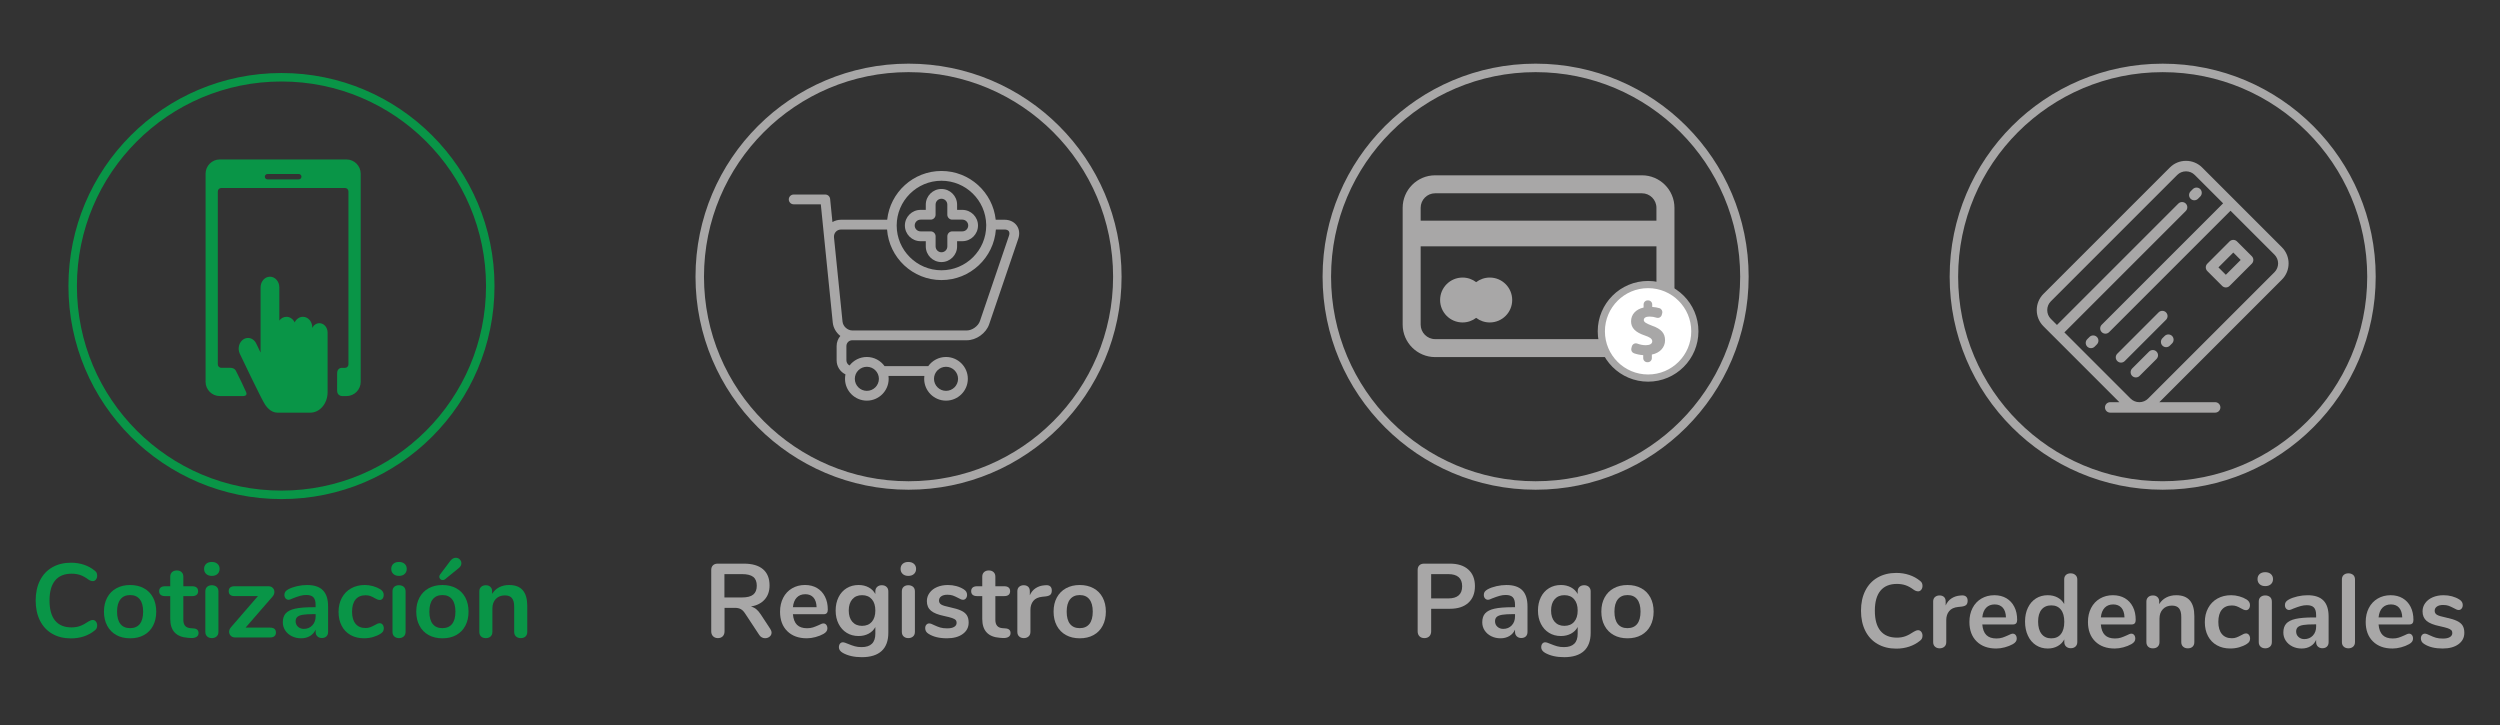 <?xml version="1.0" encoding="utf-8"?>
<!-- Generator: Adobe Illustrator 14.0.0, SVG Export Plug-In . SVG Version: 6.00 Build 43363)  -->
<!DOCTYPE svg PUBLIC "-//W3C//DTD SVG 1.1//EN" "http://www.w3.org/Graphics/SVG/1.1/DTD/svg11.dtd">
<svg version="1.1" id="Capa_1" xmlns="http://www.w3.org/2000/svg" xmlns:xlink="http://www.w3.org/1999/xlink" x="0px" y="0px"
	 width="190.5px" height="55.25px" viewBox="0 0 190.5 55.25" enable-background="new 0 0 190.5 55.25" xml:space="preserve">
<rect x="0" y="0" width="190.5" height="55.25" fill="#333333" stroke="none"/>
<g>
	<g>
		<g>
			<g>
				<g>
					<path fill="#099547" d="M24.338,24.627c-0.232,0-0.435,0.146-0.542,0.361v-0.033c0-0.45-0.319-0.814-0.714-0.814
						c-0.271,0-0.507,0.173-0.628,0.428c-0.12-0.255-0.355-0.428-0.627-0.428c-0.218,0-0.412,0.111-0.542,0.286v-2.528
						c0-0.45-0.32-0.814-0.714-0.814s-0.714,0.364-0.714,0.814v4.97l-0.332-0.692c-0.13-0.271-0.374-0.425-0.625-0.425
						c-0.116,0-0.234,0.032-0.344,0.101c-0.345,0.217-0.471,0.713-0.281,1.106c0,0,1.663,3.493,1.92,3.868
						c0.246,0.362,0.551,0.618,0.973,0.618h2.477c0.729,0,1.319-0.7,1.319-1.563v-4.541C24.963,24.947,24.684,24.627,24.338,24.627z
						"/>
					<path fill="#099547" d="M26.399,12.15h-9.648c-0.6,0-1.086,0.488-1.086,1.087v15.858c0,0.598,0.486,1.085,1.086,1.085h1.79
						c0,0,0.346,0,0.217-0.294c-0.204-0.466-0.537-1.146-0.784-1.634c-0.118-0.233-0.417-0.224-0.417-0.224h-0.701
						c-0.142,0-0.258-0.118-0.258-0.264V14.589c0-0.145,0.116-0.264,0.258-0.264h9.439c0.141,0,0.257,0.119,0.257,0.264v13.177
						c0,0.146-0.116,0.264-0.257,0.264h-0.27c0,0-0.335,0.008-0.335,0.411c0,0.332-0.001,1.31-0.001,1.329
						c0,0.411,0.388,0.411,0.388,0.411h0.322c0.599,0,1.086-0.487,1.086-1.085V13.237C27.485,12.639,26.998,12.15,26.399,12.15z
						 M22.765,13.67h-2.38c-0.114,0-0.206-0.092-0.206-0.206c0-0.113,0.092-0.205,0.206-0.205h2.38c0.114,0,0.206,0.092,0.206,0.205
						C22.971,13.578,22.879,13.67,22.765,13.67z"/>
				</g>
			</g>
			<circle fill="none" stroke="#099547" stroke-width="0.646" cx="21.448" cy="21.797" r="15.91"/>
		</g>
		<g>
			<path fill="#099547" d="M3.984,48.296c-0.407-0.233-0.719-0.569-0.938-1.005c-0.218-0.437-0.328-0.947-0.328-1.533
				c0-0.585,0.11-1.094,0.328-1.527c0.219-0.434,0.53-0.768,0.938-1.002c0.407-0.233,0.882-0.351,1.424-0.351
				c0.352,0,0.682,0.052,0.99,0.155s0.582,0.254,0.821,0.451c0.069,0.053,0.118,0.109,0.145,0.168c0.025,0.058,0.04,0.13,0.04,0.215
				c0,0.117-0.032,0.215-0.096,0.295c-0.064,0.08-0.142,0.119-0.232,0.119c-0.105,0-0.215-0.036-0.327-0.111
				C6.521,44,6.308,43.883,6.11,43.815c-0.196-0.066-0.414-0.1-0.653-0.1c-0.554,0-0.973,0.173-1.258,0.519
				c-0.284,0.346-0.426,0.854-0.426,1.523c0,0.677,0.142,1.188,0.426,1.533c0.285,0.346,0.704,0.518,1.258,0.518
				c0.229,0,0.439-0.034,0.635-0.104c0.193-0.068,0.413-0.186,0.657-0.351c0.054-0.032,0.106-0.059,0.16-0.079
				c0.054-0.021,0.108-0.032,0.167-0.032c0.091,0,0.168,0.04,0.232,0.119c0.063,0.08,0.096,0.178,0.096,0.296
				c0,0.079-0.015,0.149-0.04,0.211c-0.026,0.062-0.075,0.119-0.145,0.171c-0.239,0.197-0.513,0.349-0.821,0.452
				s-0.639,0.154-0.99,0.154C4.866,48.646,4.392,48.53,3.984,48.296z"/>
			<path fill="#099547" d="M8.868,48.393c-0.301-0.165-0.534-0.402-0.698-0.711c-0.165-0.308-0.248-0.667-0.248-1.077
				s0.083-0.768,0.248-1.073c0.164-0.306,0.397-0.542,0.698-0.706c0.3-0.165,0.65-0.248,1.05-0.248s0.748,0.083,1.049,0.248
				c0.301,0.164,0.532,0.4,0.695,0.706c0.161,0.306,0.243,0.663,0.243,1.073s-0.082,0.77-0.243,1.077
				c-0.163,0.309-0.395,0.546-0.695,0.711s-0.649,0.246-1.049,0.246S9.168,48.558,8.868,48.393z M10.652,47.547
				c0.17-0.214,0.255-0.527,0.255-0.942c0-0.41-0.085-0.723-0.255-0.938c-0.171-0.216-0.416-0.323-0.734-0.323
				c-0.319,0-0.565,0.107-0.738,0.323c-0.173,0.215-0.26,0.527-0.26,0.938c0,0.415,0.085,0.729,0.256,0.942
				c0.17,0.212,0.415,0.318,0.733,0.318C10.234,47.865,10.481,47.759,10.652,47.547z"/>
			<path fill="#099547" d="M15.129,48.24c0,0.128-0.053,0.225-0.156,0.291s-0.251,0.095-0.442,0.085L14.314,48.6
				c-0.894-0.064-1.341-0.543-1.341-1.437v-1.74h-0.398c-0.144,0-0.255-0.032-0.331-0.095c-0.077-0.064-0.117-0.157-0.117-0.28
				c0-0.121,0.04-0.215,0.117-0.279c0.076-0.063,0.188-0.096,0.331-0.096h0.398v-0.734c0-0.143,0.045-0.257,0.136-0.343
				c0.09-0.085,0.213-0.128,0.367-0.128c0.148,0,0.269,0.043,0.358,0.128c0.091,0.086,0.136,0.2,0.136,0.343v0.734h0.68
				c0.143,0,0.253,0.032,0.33,0.096c0.077,0.064,0.116,0.158,0.116,0.279c0,0.123-0.039,0.216-0.116,0.28
				c-0.077,0.063-0.188,0.095-0.33,0.095h-0.68v1.812c0,0.395,0.182,0.604,0.544,0.631l0.215,0.017
				C14.995,47.897,15.129,48.018,15.129,48.24z"/>
			<path fill="#099547" d="M15.711,43.735c-0.106-0.099-0.159-0.228-0.159-0.387s0.053-0.287,0.159-0.384
				c0.106-0.096,0.251-0.143,0.432-0.143c0.175,0,0.318,0.047,0.427,0.143c0.108,0.097,0.164,0.225,0.164,0.384
				s-0.054,0.288-0.16,0.387s-0.251,0.148-0.431,0.148C15.962,43.884,15.817,43.834,15.711,43.735z M15.787,48.5
				c-0.093-0.082-0.14-0.201-0.14-0.354v-3.081c0-0.154,0.047-0.271,0.14-0.352c0.093-0.079,0.212-0.119,0.355-0.119
				c0.143,0,0.263,0.04,0.359,0.119c0.096,0.08,0.143,0.197,0.143,0.352v3.081c0,0.153-0.047,0.272-0.143,0.354
				c-0.097,0.083-0.217,0.124-0.359,0.124C15.999,48.624,15.88,48.583,15.787,48.5z"/>
			<path fill="#099547" d="M21.026,48.2c0,0.118-0.038,0.209-0.112,0.275s-0.186,0.1-0.335,0.1h-2.665
				c-0.134,0-0.242-0.042-0.328-0.127c-0.084-0.085-0.128-0.187-0.128-0.303c0-0.123,0.049-0.24,0.145-0.353l2.051-2.37h-1.779
				c-0.149,0-0.261-0.032-0.335-0.095c-0.075-0.064-0.112-0.157-0.112-0.28c0-0.121,0.037-0.215,0.112-0.279
				c0.074-0.063,0.186-0.096,0.335-0.096h2.577c0.139,0,0.249,0.041,0.331,0.124c0.083,0.082,0.124,0.185,0.124,0.308
				c0,0.128-0.045,0.244-0.136,0.351l-2.059,2.37h1.867C20.877,47.825,21.026,47.951,21.026,48.2z"/>
			<path fill="#099547" d="M24.605,44.98C24.869,45.249,25,45.657,25,46.206v1.946c0,0.144-0.042,0.257-0.127,0.34
				c-0.085,0.082-0.203,0.124-0.352,0.124c-0.138,0-0.251-0.044-0.339-0.128c-0.088-0.086-0.132-0.197-0.132-0.336v-0.176
				c-0.091,0.208-0.232,0.37-0.427,0.487c-0.194,0.116-0.42,0.175-0.675,0.175c-0.261,0-0.497-0.052-0.71-0.159
				c-0.213-0.106-0.381-0.252-0.503-0.439c-0.122-0.186-0.184-0.393-0.184-0.621c0-0.288,0.073-0.514,0.22-0.679
				s0.384-0.285,0.714-0.359s0.784-0.111,1.365-0.111h0.199v-0.184c0-0.262-0.056-0.451-0.167-0.571
				c-0.112-0.119-0.293-0.179-0.544-0.179c-0.153,0-0.311,0.021-0.471,0.067c-0.159,0.045-0.348,0.11-0.565,0.196
				c-0.14,0.068-0.24,0.104-0.304,0.104c-0.096,0-0.175-0.035-0.235-0.104c-0.062-0.069-0.092-0.16-0.092-0.271
				c0-0.091,0.021-0.169,0.067-0.235c0.045-0.066,0.121-0.129,0.229-0.188c0.186-0.101,0.407-0.18,0.665-0.239
				c0.259-0.059,0.513-0.088,0.763-0.088C23.938,44.577,24.342,44.712,24.605,44.98z M23.799,47.654
				c0.168-0.179,0.252-0.408,0.252-0.691v-0.167h-0.144c-0.356,0-0.634,0.017-0.83,0.048c-0.196,0.032-0.338,0.088-0.423,0.168
				c-0.086,0.079-0.128,0.188-0.128,0.326c0,0.172,0.06,0.311,0.18,0.42c0.119,0.108,0.268,0.163,0.443,0.163
				C23.415,47.921,23.632,47.832,23.799,47.654z"/>
			<path fill="#099547" d="M26.72,48.393c-0.296-0.165-0.522-0.399-0.682-0.703c-0.16-0.303-0.24-0.657-0.24-1.062
				s0.084-0.762,0.251-1.073c0.168-0.311,0.403-0.552,0.707-0.722c0.303-0.17,0.651-0.256,1.045-0.256
				c0.207,0,0.417,0.029,0.627,0.088c0.21,0.06,0.395,0.139,0.554,0.239c0.171,0.111,0.256,0.253,0.256,0.424
				c0,0.116-0.028,0.211-0.083,0.283c-0.057,0.071-0.13,0.107-0.22,0.107c-0.06,0-0.119-0.014-0.184-0.04
				c-0.063-0.026-0.128-0.059-0.191-0.096c-0.118-0.069-0.229-0.123-0.336-0.164c-0.105-0.04-0.229-0.059-0.367-0.059
				c-0.33,0-0.583,0.107-0.762,0.322c-0.179,0.216-0.268,0.525-0.268,0.93c0,0.399,0.089,0.706,0.268,0.922s0.432,0.323,0.762,0.323
				c0.134,0,0.251-0.021,0.356-0.061c0.104-0.039,0.219-0.094,0.347-0.163c0.079-0.048,0.148-0.084,0.207-0.107
				c0.059-0.024,0.117-0.036,0.176-0.036c0.085,0,0.156,0.037,0.216,0.111c0.058,0.075,0.087,0.168,0.087,0.28
				c0,0.09-0.02,0.169-0.06,0.235s-0.105,0.125-0.195,0.179c-0.165,0.106-0.356,0.19-0.574,0.251
				c-0.219,0.062-0.442,0.092-0.671,0.092C27.356,48.639,27.015,48.558,26.72,48.393z"/>
			<path fill="#099547" d="M29.972,43.735c-0.106-0.099-0.159-0.228-0.159-0.387s0.053-0.287,0.159-0.384
				c0.106-0.096,0.25-0.143,0.432-0.143c0.175,0,0.317,0.047,0.427,0.143c0.108,0.097,0.163,0.225,0.163,0.384
				s-0.053,0.288-0.159,0.387c-0.107,0.099-0.251,0.148-0.431,0.148C30.222,43.884,30.078,43.834,29.972,43.735z M30.048,48.5
				c-0.094-0.082-0.14-0.201-0.14-0.354v-3.081c0-0.154,0.046-0.271,0.14-0.352c0.093-0.079,0.212-0.119,0.355-0.119
				c0.143,0,0.263,0.04,0.359,0.119c0.095,0.08,0.143,0.197,0.143,0.352v3.081c0,0.153-0.048,0.272-0.143,0.354
				c-0.097,0.083-0.217,0.124-0.359,0.124C30.26,48.624,30.141,48.583,30.048,48.5z"/>
			<path fill="#099547" d="M32.665,48.393c-0.301-0.165-0.534-0.402-0.699-0.711c-0.165-0.308-0.247-0.667-0.247-1.077
				s0.082-0.768,0.247-1.073s0.398-0.542,0.699-0.706c0.3-0.165,0.65-0.248,1.049-0.248c0.399,0,0.749,0.083,1.05,0.248
				c0.301,0.164,0.532,0.4,0.694,0.706s0.244,0.663,0.244,1.073s-0.082,0.77-0.244,1.077c-0.162,0.309-0.394,0.546-0.694,0.711
				s-0.65,0.246-1.05,0.246C33.315,48.639,32.965,48.558,32.665,48.393z M34.448,47.547c0.17-0.214,0.256-0.527,0.256-0.942
				c0-0.41-0.086-0.723-0.256-0.938c-0.17-0.216-0.415-0.323-0.734-0.323c-0.318,0-0.564,0.107-0.738,0.323
				c-0.173,0.215-0.259,0.527-0.259,0.938c0,0.415,0.085,0.729,0.255,0.942c0.17,0.212,0.416,0.318,0.734,0.318
				C34.031,47.865,34.278,47.759,34.448,47.547z M33.738,44.202c-0.074,0-0.137-0.025-0.188-0.075
				c-0.051-0.051-0.076-0.11-0.076-0.181c0-0.058,0.021-0.116,0.063-0.175l0.774-1.029c0.123-0.159,0.264-0.24,0.424-0.24
				c0.116,0,0.216,0.042,0.299,0.124c0.082,0.083,0.123,0.18,0.123,0.292c0,0.148-0.071,0.276-0.215,0.383l-1.03,0.838
				C33.855,44.181,33.797,44.202,33.738,44.202z"/>
			<path fill="#099547" d="M39.835,44.977c0.229,0.266,0.343,0.668,0.343,1.205v1.964c0,0.148-0.043,0.265-0.131,0.351
				c-0.089,0.084-0.209,0.128-0.363,0.128s-0.276-0.044-0.367-0.128c-0.09-0.086-0.136-0.202-0.136-0.351v-1.908
				c0-0.303-0.057-0.524-0.172-0.662c-0.114-0.139-0.294-0.207-0.538-0.207c-0.287,0-0.518,0.09-0.69,0.271
				c-0.174,0.181-0.26,0.423-0.26,0.726v1.781c0,0.148-0.046,0.265-0.135,0.351c-0.091,0.084-0.214,0.128-0.367,0.128
				c-0.155,0-0.275-0.044-0.363-0.128c-0.089-0.086-0.132-0.202-0.132-0.351v-3.09c0-0.138,0.045-0.249,0.136-0.334
				c0.09-0.086,0.212-0.128,0.367-0.128c0.138,0,0.251,0.041,0.339,0.123c0.088,0.083,0.132,0.19,0.132,0.323v0.215
				c0.133-0.217,0.311-0.385,0.534-0.502s0.477-0.176,0.759-0.176C39.258,44.577,39.606,44.71,39.835,44.977z"/>
		</g>
	</g>
	<g>
		<g>
			<circle fill="none" stroke="#A8A7A7" stroke-width="0.646" cx="69.231" cy="21.084" r="15.91"/>
			<g>
				<path fill="#A8A7A7" d="M70.146,18.379h0.399v0.398c0,0.658,0.535,1.193,1.193,1.193s1.193-0.535,1.193-1.193v-0.398h0.4
					c0.657,0,1.193-0.536,1.193-1.194s-0.536-1.193-1.193-1.193h-0.4v-0.399c0-0.658-0.535-1.194-1.193-1.194
					s-1.193,0.536-1.193,1.194v0.399h-0.399c-0.658,0-1.194,0.535-1.194,1.193S69.488,18.379,70.146,18.379z M70.146,16.736h0.772
					c0.206,0,0.373-0.166,0.373-0.373v-0.771c0-0.247,0.201-0.448,0.447-0.448c0.247,0,0.448,0.201,0.448,0.448v0.771
					c0,0.207,0.167,0.373,0.372,0.373h0.773c0.246,0,0.447,0.201,0.447,0.448s-0.201,0.447-0.447,0.447H72.56
					c-0.205,0-0.372,0.168-0.372,0.374v0.771c0,0.247-0.201,0.447-0.448,0.447c-0.246,0-0.447-0.2-0.447-0.447v-0.771
					c0-0.206-0.167-0.374-0.373-0.374h-0.772c-0.247,0-0.447-0.2-0.447-0.447S69.899,16.736,70.146,16.736z"/>
				<path fill="#A8A7A7" d="M77.475,17.184c-0.199-0.28-0.538-0.44-0.926-0.44h-0.676c-0.221-2.086-1.99-3.716-4.134-3.716
					s-3.912,1.63-4.134,3.716h-3.511c-0.24,0-0.466,0.062-0.662,0.177l-0.176-1.762c-0.02-0.191-0.18-0.336-0.371-0.336h-2.406
					c-0.206,0-0.373,0.166-0.373,0.373c0,0.206,0.167,0.373,0.373,0.373h2.067l0.262,2.607l0,0l0,0l0.648,6.402
					c0.042,0.408,0.263,0.775,0.578,1.022c-0.176,0.208-0.283,0.476-0.283,0.77v1.086c0,0.473,0.272,0.88,0.673,1.071
					c-0.022,0.11-0.034,0.223-0.034,0.338c0,0.918,0.746,1.664,1.663,1.664c0.918,0,1.664-0.746,1.664-1.664
					c0-0.074-0.006-0.148-0.015-0.221h2.735c-0.01,0.072-0.015,0.146-0.015,0.221c0,0.918,0.746,1.664,1.663,1.664
					s1.664-0.746,1.664-1.664c0-0.916-0.747-1.663-1.664-1.663c-0.557,0-1.05,0.275-1.352,0.696h-3.33
					c-0.302-0.421-0.795-0.696-1.352-0.696c-0.534,0-1.011,0.254-1.315,0.647c-0.143-0.073-0.24-0.223-0.24-0.394V26.37
					c0-0.245,0.198-0.442,0.442-0.442c0.001,0,0.002,0,0.004,0s0.004,0,0.006,0h8.724c0.722,0,1.469-0.535,1.701-1.217l2.217-6.509
					C77.718,17.832,77.675,17.462,77.475,17.184z M72.087,27.949c0.506,0,0.917,0.411,0.917,0.916c0,0.506-0.411,0.918-0.917,0.918
					s-0.917-0.412-0.917-0.918C71.17,28.36,71.581,27.949,72.087,27.949z M66.054,27.949c0.506,0,0.918,0.411,0.918,0.916
					c0,0.506-0.412,0.918-0.918,0.918s-0.917-0.412-0.917-0.918C65.137,28.36,65.548,27.949,66.054,27.949z M71.739,13.773
					c1.858,0,3.374,1.494,3.41,3.343l0,0l0,0c0.001,0.022,0.001,0.046,0.001,0.068c0,1.882-1.53,3.411-3.411,3.411
					s-3.411-1.529-3.411-3.411C68.328,15.304,69.858,13.773,71.739,13.773z M76.885,17.961l-2.216,6.509
					c-0.129,0.38-0.594,0.711-0.995,0.711H64.95c-0.369,0-0.713-0.31-0.75-0.677l-0.649-6.402l0,0V18.1
					c-0.017-0.165,0.031-0.32,0.136-0.436c0.102-0.113,0.246-0.175,0.408-0.175h3.499c0.156,2.15,1.956,3.853,4.146,3.853
					c2.19,0,3.989-1.702,4.146-3.853h0.664c0.146,0,0.261,0.046,0.319,0.128S76.934,17.821,76.885,17.961z"/>
			</g>
		</g>
		<g>
			<path fill="#A8A7A7" d="M58.793,48.208c0,0.123-0.05,0.224-0.147,0.304c-0.099,0.08-0.215,0.12-0.348,0.12
				c-0.085,0-0.166-0.021-0.243-0.061s-0.142-0.1-0.195-0.179l-1.062-1.612c-0.106-0.17-0.22-0.29-0.34-0.359
				c-0.119-0.069-0.274-0.104-0.466-0.104H55.21v1.787c0,0.16-0.045,0.286-0.136,0.38c-0.09,0.092-0.213,0.14-0.367,0.14
				s-0.278-0.048-0.371-0.14c-0.094-0.094-0.14-0.22-0.14-0.38v-4.669c0-0.153,0.044-0.273,0.132-0.358s0.208-0.127,0.363-0.127
				h1.994c0.639,0,1.125,0.142,1.457,0.426c0.332,0.285,0.498,0.696,0.498,1.233c0,0.437-0.123,0.794-0.371,1.073
				c-0.247,0.279-0.597,0.459-1.049,0.538c0.154,0.038,0.29,0.104,0.407,0.2s0.231,0.229,0.343,0.399l0.727,1.108
				C58.761,48.025,58.793,48.118,58.793,48.208z M57.396,45.308c0.181-0.146,0.271-0.371,0.271-0.674
				c0-0.309-0.09-0.534-0.271-0.675s-0.465-0.212-0.854-0.212h-1.341v1.779h1.341C56.932,45.526,57.216,45.454,57.396,45.308z"/>
			<path fill="#A8A7A7" d="M62.962,47.61c0.057,0.069,0.085,0.161,0.085,0.279c0,0.165-0.099,0.303-0.296,0.414
				c-0.182,0.102-0.386,0.183-0.614,0.243c-0.229,0.062-0.447,0.092-0.654,0.092c-0.629,0-1.125-0.18-1.492-0.542
				s-0.552-0.856-0.552-1.484c0-0.398,0.081-0.753,0.24-1.062s0.385-0.548,0.674-0.718c0.29-0.17,0.619-0.256,0.986-0.256
				c0.351,0,0.656,0.078,0.917,0.231c0.261,0.155,0.463,0.372,0.606,0.655c0.144,0.281,0.216,0.614,0.216,0.996
				c0,0.229-0.101,0.345-0.303,0.345H60.42c0.032,0.366,0.136,0.636,0.313,0.81c0.175,0.173,0.431,0.259,0.766,0.259
				c0.171,0,0.32-0.021,0.451-0.064c0.13-0.042,0.277-0.101,0.442-0.175c0.16-0.085,0.276-0.128,0.352-0.128
				C62.833,47.506,62.906,47.54,62.962,47.61z M60.712,45.535c-0.162,0.17-0.26,0.415-0.292,0.734h1.804
				c-0.01-0.325-0.091-0.57-0.239-0.738c-0.148-0.167-0.356-0.252-0.621-0.252C61.091,45.279,60.874,45.365,60.712,45.535z"/>
			<path fill="#A8A7A7" d="M67.555,44.722c0.091,0.085,0.136,0.198,0.136,0.343v3.152c0,0.611-0.17,1.074-0.51,1.388
				c-0.341,0.314-0.844,0.472-1.509,0.472c-0.58,0-1.064-0.109-1.452-0.328c-0.197-0.116-0.296-0.257-0.296-0.422
				c0-0.118,0.028-0.211,0.084-0.28s0.129-0.104,0.22-0.104c0.048,0,0.106,0.013,0.175,0.036c0.069,0.023,0.142,0.052,0.216,0.084
				c0.191,0.079,0.363,0.141,0.515,0.183c0.151,0.044,0.325,0.064,0.522,0.064c0.697,0,1.045-0.341,1.045-1.021v-0.51
				c-0.116,0.218-0.286,0.386-0.51,0.506c-0.223,0.119-0.479,0.18-0.767,0.18c-0.341,0-0.643-0.081-0.904-0.243
				c-0.264-0.162-0.47-0.39-0.619-0.683c-0.148-0.292-0.225-0.63-0.225-1.014c0-0.383,0.074-0.722,0.221-1.018
				c0.146-0.295,0.352-0.524,0.618-0.687c0.266-0.161,0.568-0.243,0.909-0.243c0.288,0,0.544,0.061,0.767,0.181
				c0.224,0.119,0.394,0.288,0.51,0.506v-0.208c0-0.138,0.046-0.249,0.137-0.334c0.09-0.086,0.21-0.128,0.358-0.128
				C67.345,44.594,67.464,44.636,67.555,44.722z M66.435,47.379c0.178-0.208,0.266-0.492,0.266-0.854
				c0-0.367-0.088-0.654-0.266-0.861c-0.18-0.208-0.428-0.312-0.747-0.312c-0.313,0-0.561,0.104-0.742,0.312
				c-0.181,0.207-0.271,0.494-0.271,0.861c0,0.362,0.091,0.646,0.271,0.854c0.182,0.207,0.429,0.311,0.742,0.311
				C66.007,47.689,66.255,47.586,66.435,47.379z"/>
			<path fill="#A8A7A7" d="M68.784,43.735c-0.107-0.099-0.159-0.228-0.159-0.387s0.052-0.287,0.159-0.384
				c0.106-0.096,0.25-0.143,0.431-0.143c0.176,0,0.318,0.047,0.427,0.143c0.108,0.097,0.164,0.225,0.164,0.384
				s-0.054,0.288-0.16,0.387s-0.25,0.148-0.431,0.148S68.891,43.834,68.784,43.735z M68.86,48.5c-0.094-0.082-0.14-0.201-0.14-0.354
				v-3.081c0-0.154,0.046-0.271,0.14-0.352c0.093-0.079,0.211-0.119,0.354-0.119s0.263,0.04,0.359,0.119
				c0.096,0.08,0.143,0.197,0.143,0.352v3.081c0,0.153-0.047,0.272-0.143,0.354c-0.097,0.083-0.216,0.124-0.359,0.124
				S68.953,48.583,68.86,48.5z"/>
			<path fill="#A8A7A7" d="M70.755,48.296c-0.171-0.101-0.255-0.244-0.255-0.431c0-0.106,0.029-0.193,0.087-0.26
				c0.059-0.066,0.131-0.1,0.216-0.1c0.09,0,0.215,0.043,0.375,0.128c0.17,0.08,0.326,0.141,0.467,0.184s0.32,0.064,0.539,0.064
				c0.223,0,0.397-0.037,0.522-0.112c0.125-0.074,0.188-0.178,0.188-0.312c0-0.091-0.025-0.162-0.075-0.215
				c-0.052-0.054-0.143-0.103-0.271-0.148c-0.131-0.045-0.329-0.097-0.595-0.154c-0.474-0.097-0.813-0.232-1.018-0.408
				c-0.206-0.176-0.308-0.417-0.308-0.726c0-0.234,0.068-0.445,0.208-0.635c0.138-0.189,0.328-0.335,0.57-0.438
				s0.518-0.156,0.825-0.156c0.225,0,0.439,0.028,0.646,0.084c0.208,0.056,0.394,0.138,0.559,0.243
				c0.171,0.106,0.256,0.247,0.256,0.424c0,0.106-0.029,0.194-0.088,0.268c-0.059,0.071-0.131,0.107-0.215,0.107
				c-0.059,0-0.116-0.013-0.172-0.036c-0.056-0.024-0.126-0.06-0.212-0.108c-0.153-0.079-0.287-0.14-0.399-0.18
				c-0.111-0.039-0.249-0.06-0.414-0.06c-0.197,0-0.353,0.041-0.467,0.12s-0.172,0.189-0.172,0.327c0,0.133,0.059,0.234,0.176,0.304
				s0.343,0.138,0.678,0.207c0.356,0.074,0.636,0.16,0.838,0.255c0.202,0.096,0.348,0.216,0.435,0.359
				c0.089,0.144,0.132,0.327,0.132,0.551c0,0.361-0.149,0.651-0.45,0.869c-0.301,0.219-0.701,0.327-1.201,0.327
				C71.579,48.639,71.111,48.525,70.755,48.296z"/>
			<path fill="#A8A7A7" d="M77.004,48.24c0,0.128-0.052,0.225-0.155,0.291s-0.252,0.095-0.442,0.085L76.189,48.6
				c-0.893-0.064-1.341-0.543-1.341-1.437v-1.74H74.45c-0.144,0-0.254-0.032-0.331-0.095c-0.077-0.064-0.116-0.157-0.116-0.28
				c0-0.121,0.039-0.215,0.116-0.279c0.077-0.063,0.188-0.096,0.331-0.096h0.398v-0.734c0-0.143,0.046-0.257,0.136-0.343
				c0.091-0.085,0.214-0.128,0.367-0.128c0.149,0,0.269,0.043,0.359,0.128c0.091,0.086,0.136,0.2,0.136,0.343v0.734h0.679
				c0.143,0,0.254,0.032,0.331,0.096c0.076,0.064,0.115,0.158,0.115,0.279c0,0.123-0.039,0.216-0.115,0.28
				c-0.077,0.063-0.188,0.095-0.331,0.095h-0.679v1.812c0,0.395,0.181,0.604,0.543,0.631l0.216,0.017
				C76.87,47.897,77.004,48.018,77.004,48.24z"/>
			<path fill="#A8A7A7" d="M80.027,44.681c0.08,0.069,0.12,0.173,0.12,0.313c0,0.143-0.034,0.249-0.104,0.318
				s-0.194,0.115-0.375,0.136l-0.239,0.024c-0.314,0.031-0.545,0.138-0.69,0.318c-0.146,0.182-0.22,0.408-0.22,0.679v1.677
				c0,0.153-0.048,0.272-0.144,0.354c-0.097,0.083-0.216,0.124-0.358,0.124c-0.145,0-0.263-0.041-0.355-0.124
				c-0.094-0.082-0.14-0.201-0.14-0.354v-3.09c0-0.148,0.046-0.263,0.14-0.343c0.093-0.079,0.208-0.119,0.347-0.119
				c0.138,0,0.25,0.038,0.335,0.115s0.128,0.188,0.128,0.331v0.32c0.101-0.234,0.252-0.416,0.451-0.544
				c0.198-0.127,0.421-0.199,0.666-0.215l0.112-0.008C79.839,44.582,79.948,44.612,80.027,44.681z"/>
			<path fill="#A8A7A7" d="M81.229,48.393c-0.301-0.165-0.534-0.402-0.699-0.711c-0.165-0.308-0.247-0.667-0.247-1.077
				s0.082-0.768,0.247-1.073s0.398-0.542,0.699-0.706c0.3-0.165,0.65-0.248,1.049-0.248c0.399,0,0.749,0.083,1.05,0.248
				c0.301,0.164,0.532,0.4,0.694,0.706s0.244,0.663,0.244,1.073s-0.082,0.77-0.244,1.077c-0.162,0.309-0.394,0.546-0.694,0.711
				s-0.65,0.246-1.05,0.246C81.879,48.639,81.528,48.558,81.229,48.393z M83.012,47.547c0.17-0.214,0.256-0.527,0.256-0.942
				c0-0.41-0.086-0.723-0.256-0.938c-0.17-0.216-0.415-0.323-0.734-0.323c-0.318,0-0.564,0.107-0.738,0.323
				c-0.173,0.215-0.259,0.527-0.259,0.938c0,0.415,0.085,0.729,0.255,0.942c0.17,0.212,0.416,0.318,0.734,0.318
				C82.595,47.865,82.842,47.759,83.012,47.547z"/>
		</g>
	</g>
	<g>
		<g>
			<path fill="#A8A7A7" d="M143.074,49.074c-0.408-0.233-0.719-0.569-0.938-1.005c-0.219-0.437-0.328-0.947-0.328-1.532
				c0-0.586,0.109-1.095,0.328-1.528s0.529-0.768,0.938-1.002c0.408-0.233,0.883-0.351,1.424-0.351c0.352,0,0.682,0.052,0.99,0.155
				s0.582,0.254,0.822,0.451c0.068,0.053,0.117,0.109,0.143,0.168c0.027,0.059,0.041,0.13,0.041,0.215
				c0,0.117-0.033,0.216-0.096,0.295c-0.064,0.08-0.143,0.12-0.232,0.12c-0.105,0-0.215-0.036-0.326-0.112
				c-0.229-0.17-0.441-0.287-0.639-0.354c-0.197-0.066-0.416-0.1-0.654-0.1c-0.553,0-0.973,0.173-1.258,0.519
				s-0.426,0.854-0.426,1.524c0,0.676,0.141,1.187,0.426,1.532c0.285,0.347,0.705,0.519,1.258,0.519
				c0.229,0,0.439-0.034,0.635-0.104c0.193-0.068,0.412-0.187,0.658-0.352c0.053-0.032,0.105-0.059,0.16-0.079
				c0.053-0.021,0.107-0.032,0.166-0.032c0.09,0,0.168,0.04,0.232,0.119c0.063,0.08,0.096,0.179,0.096,0.296
				c0,0.08-0.014,0.15-0.041,0.211c-0.025,0.062-0.074,0.119-0.143,0.172c-0.24,0.196-0.514,0.348-0.822,0.451
				s-0.639,0.155-0.99,0.155C143.957,49.426,143.482,49.309,143.074,49.074z"/>
			<path fill="#A8A7A7" d="M149.813,45.46c0.08,0.069,0.121,0.173,0.121,0.312c0,0.143-0.035,0.249-0.104,0.318
				c-0.07,0.069-0.195,0.115-0.377,0.136l-0.238,0.024c-0.314,0.031-0.545,0.138-0.689,0.319c-0.148,0.181-0.221,0.407-0.221,0.678
				v1.677c0,0.153-0.047,0.272-0.143,0.354c-0.098,0.083-0.217,0.124-0.359,0.124c-0.145,0-0.264-0.041-0.355-0.124
				c-0.094-0.082-0.141-0.201-0.141-0.354v-3.089c0-0.149,0.047-0.264,0.141-0.344c0.092-0.079,0.209-0.119,0.348-0.119
				c0.137,0,0.248,0.038,0.334,0.115c0.084,0.078,0.129,0.188,0.129,0.331v0.32c0.1-0.234,0.25-0.416,0.449-0.543
				c0.199-0.128,0.422-0.199,0.668-0.216l0.111-0.008C149.623,45.361,149.734,45.391,149.813,45.46z"/>
			<path fill="#A8A7A7" d="M153.592,48.389c0.057,0.069,0.084,0.162,0.084,0.279c0,0.165-0.098,0.303-0.295,0.414
				c-0.182,0.102-0.385,0.183-0.615,0.244c-0.229,0.061-0.445,0.091-0.652,0.091c-0.629,0-1.127-0.18-1.494-0.542
				s-0.551-0.856-0.551-1.484c0-0.398,0.08-0.752,0.24-1.062c0.16-0.309,0.385-0.548,0.674-0.718
				c0.291-0.17,0.619-0.256,0.986-0.256c0.352,0,0.656,0.078,0.918,0.231c0.26,0.155,0.461,0.372,0.605,0.655
				c0.145,0.281,0.215,0.614,0.215,0.997c0,0.229-0.1,0.344-0.303,0.344h-2.354c0.031,0.367,0.135,0.637,0.311,0.81
				s0.432,0.26,0.766,0.26c0.172,0,0.322-0.021,0.453-0.064c0.129-0.043,0.277-0.101,0.441-0.176
				c0.16-0.085,0.277-0.127,0.352-0.127C153.463,48.285,153.537,48.319,153.592,48.389z M151.342,46.313
				c-0.162,0.17-0.26,0.415-0.291,0.734h1.803c-0.01-0.325-0.09-0.57-0.238-0.738c-0.15-0.167-0.357-0.252-0.623-0.252
				C151.721,46.058,151.504,46.144,151.342,46.313z"/>
			<path fill="#A8A7A7" d="M158.145,43.816c0.096,0.084,0.145,0.196,0.145,0.335v4.772c0,0.143-0.045,0.257-0.135,0.343
				c-0.092,0.084-0.211,0.128-0.359,0.128c-0.15,0-0.27-0.044-0.359-0.128c-0.092-0.086-0.137-0.2-0.137-0.343v-0.2
				c-0.117,0.218-0.285,0.388-0.506,0.511c-0.223,0.123-0.473,0.183-0.754,0.183c-0.336,0-0.635-0.084-0.898-0.254
				c-0.264-0.171-0.469-0.411-0.613-0.723c-0.148-0.312-0.221-0.67-0.221-1.074c0-0.403,0.072-0.757,0.221-1.061
				c0.145-0.303,0.348-0.537,0.609-0.702c0.26-0.165,0.561-0.248,0.902-0.248c0.281,0,0.531,0.059,0.75,0.177
				c0.217,0.116,0.385,0.281,0.502,0.494v-1.892c0-0.133,0.043-0.24,0.133-0.323c0.086-0.082,0.205-0.123,0.354-0.123
				C157.928,43.688,158.049,43.73,158.145,43.816z M157.039,48.317c0.174-0.219,0.26-0.53,0.26-0.935s-0.086-0.714-0.26-0.93
				c-0.172-0.215-0.416-0.323-0.729-0.323c-0.32,0-0.566,0.107-0.742,0.319c-0.176,0.213-0.264,0.519-0.264,0.917
				c0,0.404,0.088,0.719,0.264,0.942s0.42,0.335,0.732,0.335C156.621,48.644,156.867,48.535,157.039,48.317z"/>
			<path fill="#A8A7A7" d="M162.625,48.389c0.057,0.069,0.084,0.162,0.084,0.279c0,0.165-0.098,0.303-0.295,0.414
				c-0.182,0.102-0.385,0.183-0.615,0.244c-0.229,0.061-0.445,0.091-0.652,0.091c-0.629,0-1.127-0.18-1.494-0.542
				s-0.551-0.856-0.551-1.484c0-0.398,0.08-0.752,0.24-1.062c0.16-0.309,0.385-0.548,0.674-0.718
				c0.291-0.17,0.619-0.256,0.986-0.256c0.352,0,0.656,0.078,0.918,0.231c0.26,0.155,0.461,0.372,0.605,0.655
				c0.145,0.281,0.215,0.614,0.215,0.997c0,0.229-0.1,0.344-0.303,0.344h-2.354c0.031,0.367,0.135,0.637,0.311,0.81
				s0.432,0.26,0.766,0.26c0.172,0,0.322-0.021,0.453-0.064c0.129-0.043,0.277-0.101,0.441-0.176
				c0.16-0.085,0.277-0.127,0.352-0.127C162.496,48.285,162.57,48.319,162.625,48.389z M160.375,46.313
				c-0.162,0.17-0.26,0.415-0.291,0.734h1.803c-0.01-0.325-0.09-0.57-0.238-0.738c-0.15-0.167-0.357-0.252-0.623-0.252
				C160.754,46.058,160.537,46.144,160.375,46.313z"/>
			<path fill="#A8A7A7" d="M166.867,45.755c0.229,0.266,0.342,0.668,0.342,1.205v1.964c0,0.148-0.043,0.266-0.131,0.351
				s-0.209,0.128-0.361,0.128c-0.156,0-0.277-0.043-0.367-0.128c-0.092-0.085-0.137-0.202-0.137-0.351v-1.908
				c0-0.303-0.057-0.524-0.172-0.662c-0.115-0.139-0.293-0.207-0.539-0.207c-0.287,0-0.518,0.091-0.689,0.271
				c-0.174,0.181-0.26,0.424-0.26,0.727v1.78c0,0.148-0.045,0.266-0.135,0.351c-0.092,0.085-0.213,0.128-0.367,0.128
				s-0.275-0.043-0.363-0.128s-0.133-0.202-0.133-0.351v-3.089c0-0.138,0.047-0.25,0.137-0.335c0.09-0.086,0.213-0.128,0.367-0.128
				c0.139,0,0.25,0.041,0.34,0.124c0.086,0.082,0.131,0.189,0.131,0.322v0.216c0.133-0.218,0.311-0.386,0.533-0.502
				c0.225-0.118,0.479-0.177,0.76-0.177C166.289,45.355,166.639,45.488,166.867,45.755z"/>
			<path fill="#A8A7A7" d="M168.93,49.171c-0.295-0.165-0.523-0.399-0.682-0.703c-0.16-0.303-0.24-0.656-0.24-1.061
				c0-0.405,0.084-0.763,0.252-1.073c0.168-0.312,0.402-0.553,0.707-0.723c0.303-0.17,0.65-0.256,1.045-0.256
				c0.207,0,0.416,0.029,0.625,0.088c0.211,0.06,0.395,0.139,0.555,0.239c0.17,0.111,0.256,0.254,0.256,0.424
				c0,0.116-0.027,0.211-0.084,0.283c-0.057,0.071-0.129,0.107-0.219,0.107c-0.059,0-0.119-0.014-0.184-0.04
				s-0.129-0.059-0.191-0.096c-0.117-0.069-0.23-0.123-0.336-0.163c-0.105-0.041-0.229-0.06-0.367-0.06
				c-0.33,0-0.584,0.107-0.762,0.322c-0.18,0.216-0.268,0.525-0.268,0.93c0,0.399,0.088,0.706,0.268,0.923
				c0.178,0.215,0.432,0.322,0.762,0.322c0.133,0,0.252-0.02,0.355-0.061c0.104-0.039,0.219-0.093,0.348-0.163
				c0.08-0.048,0.148-0.084,0.207-0.107s0.117-0.036,0.176-0.036c0.084,0,0.156,0.037,0.215,0.111
				c0.059,0.075,0.088,0.168,0.088,0.28c0,0.091-0.02,0.169-0.061,0.235c-0.039,0.066-0.104,0.126-0.195,0.179
				c-0.164,0.106-0.355,0.19-0.574,0.252c-0.217,0.061-0.441,0.091-0.67,0.091C169.566,49.417,169.225,49.336,168.93,49.171z"/>
			<path fill="#A8A7A7" d="M172.182,44.514c-0.107-0.099-0.158-0.227-0.158-0.387c0-0.159,0.051-0.287,0.158-0.384
				c0.107-0.095,0.25-0.143,0.432-0.143c0.174,0,0.318,0.048,0.426,0.143c0.109,0.097,0.164,0.225,0.164,0.384
				c0,0.16-0.053,0.288-0.16,0.387c-0.105,0.099-0.25,0.148-0.43,0.148C172.432,44.662,172.289,44.612,172.182,44.514z
				 M172.258,49.278c-0.094-0.082-0.141-0.201-0.141-0.354v-3.081c0-0.154,0.047-0.271,0.141-0.352
				c0.092-0.079,0.211-0.119,0.355-0.119c0.143,0,0.262,0.04,0.359,0.119c0.096,0.08,0.143,0.197,0.143,0.352v3.081
				c0,0.153-0.047,0.272-0.143,0.354c-0.098,0.083-0.217,0.124-0.359,0.124C172.469,49.402,172.35,49.361,172.258,49.278z"/>
			<path fill="#A8A7A7" d="M177.045,45.759c0.264,0.269,0.395,0.678,0.395,1.226v1.946c0,0.144-0.041,0.258-0.127,0.34
				c-0.084,0.082-0.203,0.124-0.352,0.124c-0.137,0-0.25-0.044-0.338-0.128c-0.088-0.086-0.133-0.197-0.133-0.336v-0.175
				c-0.09,0.207-0.232,0.37-0.426,0.486c-0.195,0.117-0.42,0.175-0.676,0.175c-0.26,0-0.496-0.052-0.709-0.158
				c-0.213-0.107-0.381-0.253-0.504-0.439c-0.121-0.187-0.184-0.394-0.184-0.622c0-0.288,0.074-0.514,0.221-0.679
				s0.383-0.285,0.713-0.359s0.785-0.111,1.365-0.111h0.199v-0.184c0-0.261-0.055-0.451-0.166-0.571
				c-0.113-0.119-0.293-0.179-0.543-0.179c-0.154,0-0.313,0.022-0.471,0.067c-0.16,0.045-0.35,0.11-0.566,0.196
				c-0.139,0.068-0.24,0.104-0.305,0.104c-0.096,0-0.174-0.035-0.234-0.104c-0.063-0.069-0.092-0.16-0.092-0.271
				c0-0.091,0.021-0.169,0.066-0.235s0.123-0.129,0.229-0.188c0.186-0.101,0.408-0.18,0.666-0.239
				c0.258-0.059,0.512-0.088,0.762-0.088C176.379,45.355,176.781,45.49,177.045,45.759z M176.238,48.433
				c0.168-0.179,0.252-0.408,0.252-0.691v-0.166h-0.143c-0.357,0-0.633,0.016-0.83,0.047c-0.197,0.032-0.338,0.089-0.424,0.168
				c-0.084,0.079-0.127,0.189-0.127,0.327c0,0.171,0.059,0.31,0.18,0.419c0.119,0.108,0.268,0.163,0.443,0.163
				C175.855,48.699,176.072,48.61,176.238,48.433z"/>
			<path fill="#A8A7A7" d="M178.594,49.278c-0.094-0.082-0.141-0.201-0.141-0.354v-4.765c0-0.154,0.047-0.271,0.141-0.352
				c0.092-0.079,0.211-0.119,0.355-0.119c0.143,0,0.262,0.04,0.359,0.119c0.094,0.08,0.143,0.197,0.143,0.352v4.765
				c0,0.153-0.049,0.272-0.143,0.354c-0.098,0.083-0.217,0.124-0.359,0.124C178.805,49.402,178.686,49.361,178.594,49.278z"/>
			<path fill="#A8A7A7" d="M183.789,48.389c0.057,0.069,0.084,0.162,0.084,0.279c0,0.165-0.098,0.303-0.295,0.414
				c-0.182,0.102-0.387,0.183-0.615,0.244c-0.229,0.061-0.447,0.091-0.654,0.091c-0.629,0-1.125-0.18-1.492-0.542
				s-0.551-0.856-0.551-1.484c0-0.398,0.08-0.752,0.24-1.062c0.158-0.309,0.385-0.548,0.674-0.718s0.619-0.256,0.986-0.256
				c0.35,0,0.656,0.078,0.916,0.231c0.262,0.155,0.463,0.372,0.607,0.655c0.143,0.281,0.215,0.614,0.215,0.997
				c0,0.229-0.1,0.344-0.303,0.344h-2.355c0.033,0.367,0.137,0.637,0.313,0.81s0.43,0.26,0.766,0.26c0.172,0,0.32-0.021,0.451-0.064
				s0.277-0.101,0.443-0.176c0.16-0.085,0.275-0.127,0.352-0.127C183.66,48.285,183.732,48.319,183.789,48.389z M181.539,46.313
				c-0.162,0.17-0.26,0.415-0.293,0.734h1.805c-0.01-0.325-0.092-0.57-0.24-0.738c-0.148-0.167-0.355-0.252-0.621-0.252
				C181.918,46.058,181.701,46.144,181.539,46.313z"/>
			<path fill="#A8A7A7" d="M184.727,49.074c-0.172-0.101-0.256-0.244-0.256-0.431c0-0.106,0.029-0.192,0.088-0.259
				s0.131-0.1,0.215-0.1c0.09,0,0.215,0.042,0.375,0.127c0.17,0.08,0.326,0.142,0.467,0.184c0.141,0.043,0.32,0.064,0.539,0.064
				c0.223,0,0.396-0.037,0.523-0.112c0.125-0.074,0.188-0.178,0.188-0.312c0-0.091-0.025-0.162-0.076-0.215
				c-0.051-0.054-0.143-0.103-0.271-0.148c-0.131-0.045-0.328-0.096-0.594-0.154c-0.475-0.097-0.814-0.232-1.02-0.407
				c-0.205-0.177-0.307-0.418-0.307-0.727c0-0.234,0.068-0.445,0.207-0.635s0.33-0.335,0.57-0.438
				c0.244-0.104,0.52-0.156,0.826-0.156c0.225,0,0.439,0.028,0.646,0.084c0.207,0.057,0.395,0.138,0.559,0.243
				c0.172,0.106,0.256,0.248,0.256,0.424c0,0.106-0.029,0.195-0.088,0.268c-0.059,0.071-0.131,0.107-0.215,0.107
				c-0.059,0-0.115-0.012-0.172-0.036c-0.055-0.024-0.125-0.06-0.211-0.107c-0.154-0.08-0.289-0.14-0.4-0.181
				c-0.111-0.039-0.248-0.059-0.414-0.059c-0.197,0-0.354,0.04-0.467,0.119c-0.115,0.079-0.172,0.189-0.172,0.327
				c0,0.133,0.059,0.234,0.176,0.304s0.344,0.138,0.678,0.207c0.357,0.074,0.637,0.16,0.838,0.256
				c0.203,0.096,0.348,0.215,0.436,0.358c0.088,0.145,0.131,0.327,0.131,0.551c0,0.362-0.148,0.651-0.449,0.87
				c-0.301,0.218-0.701,0.326-1.201,0.326C185.551,49.417,185.082,49.304,184.727,49.074z"/>
		</g>
		<g>
			<g>
				<g>
					<g>
						<path fill="#A8A7A7" d="M173.881,18.842l-6.076-6.077c-0.328-0.328-0.766-0.509-1.232-0.509c-0.465,0-0.904,0.181-1.23,0.509
							l-9.633,9.632c-0.328,0.329-0.51,0.766-0.51,1.232c0,0.466,0.182,0.904,0.51,1.231l0.748,0.75l0.002,0.001l0,0l5.035,5.035
							h-0.697c-0.221,0-0.398,0.179-0.398,0.399c0,0.222,0.178,0.399,0.398,0.399h2.219h0.002h0.002h5.773
							c0.221,0,0.4-0.178,0.4-0.399c0-0.221-0.18-0.399-0.4-0.399h-4.252l9.34-9.341C174.561,20.627,174.561,19.521,173.881,18.842z
							 M173.316,20.74l-9.633,9.633c-0.176,0.176-0.412,0.273-0.664,0.273h-0.004c-0.252,0-0.488-0.098-0.664-0.273l-5.045-5.045
							l9.25-9.251c0.156-0.155,0.156-0.409,0-0.565s-0.41-0.156-0.566,0l-9.25,9.25l-0.467-0.466
							c-0.178-0.177-0.273-0.414-0.273-0.667s0.096-0.489,0.273-0.666l9.633-9.633c0.178-0.177,0.414-0.274,0.666-0.274
							c0.254,0,0.49,0.098,0.666,0.274l2.164,2.163l-9.25,9.251c-0.156,0.155-0.156,0.409,0,0.565
							c0.078,0.077,0.18,0.117,0.281,0.117c0.104,0,0.205-0.04,0.283-0.118l9.25-9.25l3.35,3.349
							C173.684,19.774,173.684,20.372,173.316,20.74z"/>
						<path fill="#A8A7A7" d="M165.051,23.803c-0.156-0.156-0.41-0.156-0.566,0l-3.145,3.146c-0.158,0.156-0.158,0.409,0,0.565
							c0.078,0.078,0.18,0.117,0.281,0.117c0.104,0,0.205-0.04,0.283-0.117l3.146-3.146
							C165.207,24.213,165.207,23.959,165.051,23.803z"/>
						<path fill="#A8A7A7" d="M163.76,26.789l-1.291,1.291c-0.154,0.156-0.154,0.409,0,0.564c0.078,0.078,0.182,0.117,0.283,0.117
							c0.104,0,0.205-0.039,0.283-0.117l1.289-1.289c0.158-0.157,0.158-0.41,0-0.566C164.17,26.634,163.916,26.634,163.76,26.789z"
							/>
						<path fill="#A8A7A7" d="M164.947,25.602l-0.17,0.17c-0.154,0.156-0.154,0.409,0,0.565c0.078,0.079,0.182,0.118,0.283,0.118
							s0.205-0.039,0.283-0.118l0.17-0.169c0.154-0.156,0.154-0.41,0-0.566C165.357,25.445,165.104,25.445,164.947,25.602z"/>
						<path fill="#A8A7A7" d="M170.457,18.395c-0.074-0.074-0.176-0.116-0.281-0.116s-0.207,0.042-0.283,0.116l-1.695,1.697
							c-0.076,0.075-0.117,0.176-0.117,0.282s0.041,0.208,0.117,0.282l1.131,1.131c0.078,0.079,0.18,0.117,0.281,0.117
							c0.104,0,0.205-0.038,0.283-0.117l1.697-1.696c0.154-0.155,0.154-0.409,0-0.564L170.457,18.395z M169.609,20.939l-0.564-0.565
							l1.131-1.13l0.564,0.564L169.609,20.939z"/>
						<path fill="#A8A7A7" d="M167.207,15.262c0.102,0,0.205-0.039,0.283-0.117l0.17-0.17c0.154-0.156,0.154-0.41,0-0.565
							c-0.156-0.156-0.41-0.156-0.566,0l-0.17,0.17c-0.156,0.156-0.156,0.409,0,0.565C167.002,15.223,167.105,15.262,167.207,15.262
							z"/>
						<path fill="#A8A7A7" d="M159.219,25.677l-0.17,0.169c-0.156,0.156-0.156,0.41,0,0.566c0.078,0.078,0.182,0.117,0.283,0.117
							s0.205-0.039,0.283-0.117l0.168-0.17c0.156-0.156,0.156-0.409,0-0.565S159.375,25.521,159.219,25.677z"/>
					</g>
				</g>
			</g>
			<g>
				<g>
					<g>
						<circle fill="none" stroke="#A8A7A7" stroke-width="0.646" cx="164.796" cy="21.084" r="15.909"/>
					</g>
				</g>
			</g>
		</g>
	</g>
	<g>
		<g>
			<path fill="#A8A7A7" d="M108.164,48.484c-0.094-0.094-0.139-0.22-0.139-0.38v-4.669c0-0.153,0.043-0.273,0.131-0.358
				s0.209-0.127,0.363-0.127h1.963c0.602,0,1.07,0.149,1.404,0.45c0.336,0.301,0.504,0.723,0.504,1.265
				c0,0.543-0.168,0.966-0.504,1.27c-0.334,0.303-0.803,0.454-1.404,0.454h-1.428v1.716c0,0.16-0.047,0.286-0.139,0.38
				c-0.094,0.092-0.221,0.14-0.381,0.14C108.381,48.624,108.258,48.576,108.164,48.484z M110.355,45.6
				c0.707,0,1.061-0.31,1.061-0.927c0-0.616-0.354-0.926-1.061-0.926h-1.301V45.6H110.355z"/>
			<path fill="#A8A7A7" d="M116.002,44.98c0.262,0.269,0.393,0.677,0.393,1.226v1.946c0,0.144-0.041,0.257-0.125,0.34
				c-0.086,0.082-0.203,0.124-0.354,0.124c-0.137,0-0.25-0.044-0.338-0.128c-0.088-0.086-0.133-0.197-0.133-0.336v-0.176
				c-0.09,0.208-0.232,0.37-0.426,0.487c-0.193,0.116-0.42,0.175-0.676,0.175c-0.26,0-0.496-0.052-0.709-0.159
				c-0.213-0.106-0.381-0.252-0.504-0.439c-0.121-0.186-0.182-0.393-0.182-0.621c0-0.288,0.072-0.514,0.219-0.679
				s0.385-0.285,0.713-0.359c0.33-0.074,0.785-0.111,1.365-0.111h0.199v-0.184c0-0.262-0.055-0.451-0.166-0.571
				c-0.111-0.119-0.293-0.179-0.543-0.179c-0.154,0-0.311,0.021-0.471,0.067c-0.16,0.045-0.348,0.11-0.566,0.196
				c-0.139,0.068-0.24,0.104-0.305,0.104c-0.096,0-0.174-0.035-0.234-0.104c-0.063-0.069-0.092-0.16-0.092-0.271
				c0-0.091,0.021-0.169,0.066-0.235c0.047-0.066,0.123-0.129,0.229-0.188c0.188-0.101,0.408-0.18,0.666-0.239
				c0.26-0.059,0.512-0.088,0.764-0.088C115.334,44.577,115.738,44.712,116.002,44.98z M115.195,47.654
				c0.168-0.179,0.25-0.408,0.25-0.691v-0.167h-0.143c-0.357,0-0.633,0.017-0.83,0.048c-0.197,0.032-0.338,0.088-0.424,0.168
				c-0.084,0.079-0.127,0.188-0.127,0.326c0,0.172,0.059,0.311,0.18,0.42c0.119,0.108,0.268,0.163,0.443,0.163
				C114.811,47.921,115.027,47.832,115.195,47.654z"/>
			<path fill="#A8A7A7" d="M121.072,44.722c0.09,0.085,0.137,0.198,0.137,0.343v3.152c0,0.611-0.17,1.074-0.51,1.388
				c-0.342,0.314-0.846,0.472-1.51,0.472c-0.58,0-1.064-0.109-1.453-0.328c-0.197-0.116-0.295-0.257-0.295-0.422
				c0-0.118,0.027-0.211,0.084-0.28s0.129-0.104,0.221-0.104c0.047,0,0.105,0.013,0.174,0.036c0.07,0.023,0.143,0.052,0.217,0.084
				c0.191,0.079,0.363,0.141,0.514,0.183c0.152,0.044,0.326,0.064,0.523,0.064c0.697,0,1.045-0.341,1.045-1.021v-0.51
				c-0.117,0.218-0.287,0.386-0.51,0.506c-0.225,0.119-0.479,0.18-0.768,0.18c-0.34,0-0.643-0.081-0.904-0.243
				c-0.264-0.162-0.471-0.39-0.619-0.683c-0.148-0.292-0.225-0.63-0.225-1.014c0-0.383,0.074-0.722,0.221-1.018
				c0.146-0.295,0.352-0.524,0.619-0.687c0.266-0.161,0.568-0.243,0.908-0.243c0.289,0,0.543,0.061,0.768,0.181
				c0.223,0.119,0.393,0.288,0.51,0.506v-0.208c0-0.138,0.045-0.249,0.135-0.334c0.092-0.086,0.211-0.128,0.359-0.128
				S120.982,44.636,121.072,44.722z M119.951,47.379c0.18-0.208,0.268-0.492,0.268-0.854c0-0.367-0.088-0.654-0.268-0.861
				c-0.178-0.208-0.426-0.312-0.746-0.312c-0.313,0-0.561,0.104-0.742,0.312c-0.18,0.207-0.271,0.494-0.271,0.861
				c0,0.362,0.092,0.646,0.271,0.854c0.182,0.207,0.43,0.311,0.742,0.311C119.525,47.689,119.773,47.586,119.951,47.379z"/>
			<path fill="#A8A7A7" d="M122.969,48.393c-0.301-0.165-0.535-0.402-0.699-0.711c-0.166-0.308-0.248-0.667-0.248-1.077
				s0.082-0.768,0.248-1.073c0.164-0.306,0.398-0.542,0.699-0.706c0.299-0.165,0.648-0.248,1.049-0.248
				c0.398,0,0.748,0.083,1.049,0.248c0.301,0.164,0.531,0.4,0.695,0.706c0.162,0.306,0.244,0.663,0.244,1.073
				s-0.082,0.77-0.244,1.077c-0.164,0.309-0.395,0.546-0.695,0.711s-0.65,0.246-1.049,0.246
				C123.617,48.639,123.268,48.558,122.969,48.393z M124.752,47.547c0.17-0.214,0.256-0.527,0.256-0.942
				c0-0.41-0.086-0.723-0.256-0.938c-0.17-0.216-0.416-0.323-0.734-0.323s-0.564,0.107-0.738,0.323
				c-0.174,0.215-0.26,0.527-0.26,0.938c0,0.415,0.086,0.729,0.256,0.942c0.17,0.212,0.416,0.318,0.734,0.318
				C124.334,47.865,124.582,47.759,124.752,47.547z"/>
		</g>
		<g>
			<g>
				<circle fill="none" stroke="#A8A7A7" stroke-width="0.646" cx="117.014" cy="21.084" r="15.91"/>
			</g>
			<g>
				<g>
					<g>
						<path fill="#A8A7A7" d="M106.883,15.834v8.901c0,1.365,1.111,2.475,2.477,2.475h15.756c1.365,0,2.477-1.11,2.477-2.475v-8.901
							c0-1.366-1.111-2.476-2.477-2.476h-15.756C107.994,13.359,106.883,14.469,106.883,15.834z M108.254,24.735v-5.965h17.967
							v5.965c0,0.61-0.496,1.106-1.105,1.106h-15.756C108.75,25.841,108.254,25.346,108.254,24.735L108.254,24.735z M108.254,16.816
							v-0.982c0-0.61,0.496-1.106,1.105-1.106h15.756c0.609,0,1.105,0.496,1.105,1.106v0.983L108.254,16.816L108.254,16.816z"/>
						<path fill="#A8A7A7" d="M115.23,22.86c0,0.945-0.766,1.711-1.709,1.711c-0.391,0-0.75-0.13-1.037-0.35
							c-0.287,0.219-0.646,0.35-1.037,0.35c-0.945,0-1.711-0.766-1.711-1.711c0-0.944,0.766-1.71,1.711-1.71
							c0.391,0,0.75,0.13,1.037,0.35c0.287-0.219,0.646-0.35,1.037-0.35C114.465,21.149,115.23,21.916,115.23,22.86z"/>
					</g>
				</g>
				<circle fill="#FFFFFF" stroke="#A8A7A7" stroke-width="0.548" cx="125.584" cy="25.246" r="3.563"/>
				<path fill="#A8A7A7" d="M125.904,24.825l-0.004-0.001c-0.486-0.184-0.643-0.29-0.643-0.438c0-0.167,0.158-0.264,0.434-0.264
					c0.186,0,0.361,0.029,0.535,0.086c0.082,0.027,0.172,0.02,0.248-0.022s0.133-0.113,0.154-0.197l0.033-0.128
					c0.041-0.162-0.051-0.328-0.211-0.378c-0.166-0.051-0.346-0.082-0.551-0.095v-0.187c0-0.173-0.139-0.313-0.313-0.313h-0.031
					c-0.174,0-0.313,0.141-0.313,0.313v0.233c-0.59,0.131-0.955,0.529-0.955,1.048c0,0.504,0.324,0.839,1.051,1.083
					c0.34,0.115,0.564,0.232,0.564,0.441c0,0.188-0.184,0.298-0.49,0.298c-0.213,0-0.434-0.04-0.65-0.123
					c-0.084-0.03-0.178-0.025-0.256,0.016c-0.078,0.042-0.137,0.115-0.16,0.2l-0.037,0.148c-0.039,0.156,0.045,0.316,0.197,0.372
					c0.213,0.078,0.461,0.129,0.707,0.145v0.226c0,0.173,0.141,0.313,0.314,0.313h0.031c0.174,0,0.313-0.141,0.313-0.313v-0.271
					c0.613-0.122,1.006-0.546,1.006-1.088C126.879,25.396,126.586,25.065,125.904,24.825z"/>
			</g>
		</g>
	</g>
</g>
</svg>
